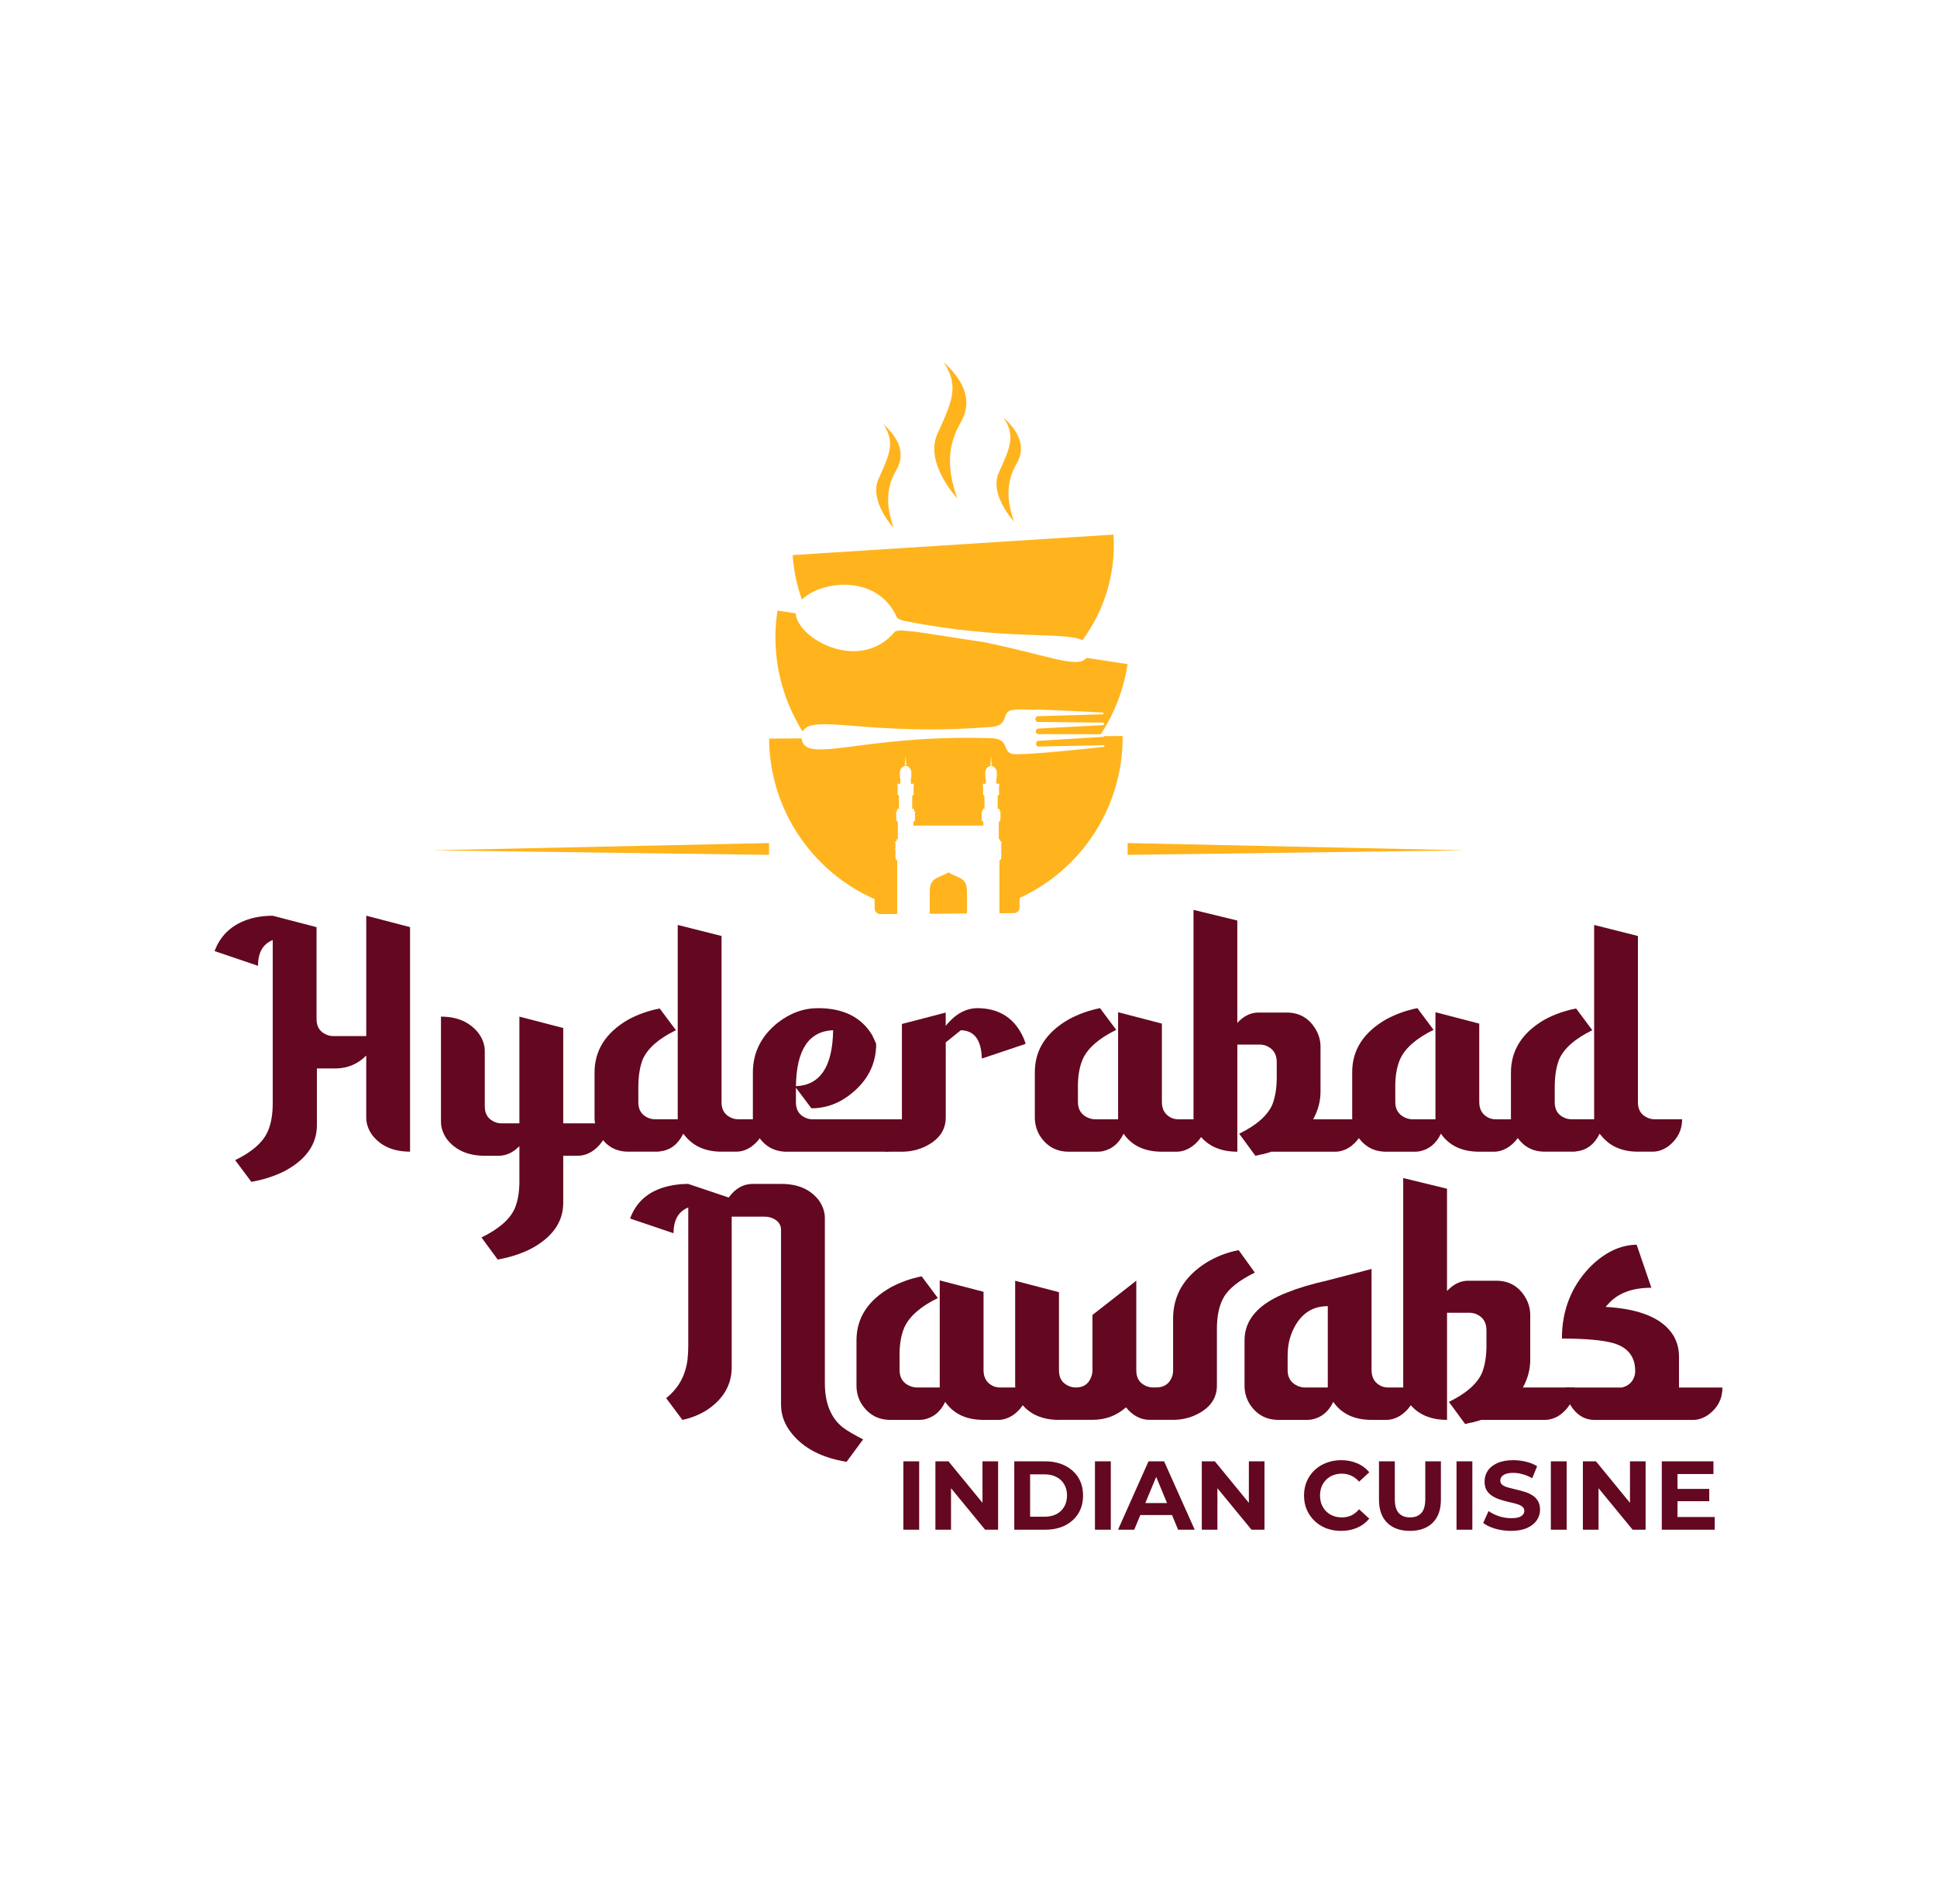 <svg width="119" height="117" viewBox="0 0 119 117" fill="none" xmlns="http://www.w3.org/2000/svg">
<path d="M42.284 82.638V74.2C41.68 74.442 41.379 74.97 41.379 75.783L38.709 74.878C39.117 73.763 39.976 73.084 41.287 72.842C41.603 72.782 41.935 72.752 42.282 72.752L44.77 73.588C45.162 73.045 45.637 72.766 46.196 72.752H48.006C49.031 72.752 49.8 73.091 50.314 73.77C50.555 74.118 50.675 74.479 50.675 74.855V84.989C50.675 86.21 51.037 87.115 51.761 87.702C52.062 87.928 52.484 88.177 53.027 88.449L52.009 89.829C50.517 89.587 49.4 89.015 48.662 88.11C48.21 87.567 47.983 86.972 47.983 86.323V75.579C47.983 75.233 47.787 74.983 47.395 74.832C47.259 74.787 47.117 74.765 46.965 74.765H44.952V84.016C44.952 85.117 44.424 86.007 43.369 86.686C42.917 86.957 42.434 87.146 41.922 87.251L40.927 85.916C41.68 85.313 42.118 84.522 42.239 83.541C42.269 83.27 42.285 82.968 42.285 82.636L42.284 82.638Z" fill="#630820"/>
<path d="M55.266 83.271V84.199C55.266 84.667 55.478 84.991 55.9 85.171C56.05 85.231 56.194 85.261 56.33 85.261H57.733V78.68L60.424 79.38V84.199C60.424 84.682 60.635 85.013 61.057 85.194C61.193 85.24 61.32 85.261 61.442 85.261H63.138C63.138 85.941 62.859 86.491 62.301 86.913C61.985 87.139 61.66 87.252 61.329 87.252H60.424C59.398 87.252 58.629 86.906 58.116 86.211C58.1 86.181 58.086 86.158 58.07 86.144C57.784 86.747 57.347 87.109 56.758 87.229C56.652 87.245 56.554 87.252 56.463 87.252H54.699C53.945 87.252 53.356 86.927 52.934 86.279C52.722 85.933 52.618 85.556 52.618 85.148V82.366C52.618 80.993 53.319 79.908 54.721 79.109C55.309 78.793 55.943 78.566 56.622 78.43L57.617 79.764C56.546 80.291 55.86 80.895 55.558 81.574C55.362 82.026 55.263 82.592 55.263 83.27L55.266 83.271Z" fill="#630820"/>
<path d="M65.06 87.252C64.049 87.252 63.279 86.92 62.752 86.257C62.496 85.911 62.367 85.54 62.367 85.149V78.703L65.058 79.404V84.221C65.058 84.704 65.277 85.027 65.714 85.193C65.835 85.239 65.963 85.26 66.099 85.26C66.581 85.26 66.898 85.034 67.049 84.581C67.094 84.461 67.116 84.339 67.116 84.219V80.803L69.808 78.7V84.219C69.808 84.703 70.027 85.026 70.464 85.192C70.585 85.237 70.713 85.259 70.849 85.259H71.031C71.513 85.259 71.837 85.04 72.003 84.603C72.049 84.482 72.07 84.354 72.07 84.218V81.028C72.07 79.595 72.749 78.45 74.106 77.591C74.724 77.213 75.387 76.957 76.097 76.821L77.092 78.201C76.111 78.684 75.47 79.196 75.169 79.74C74.897 80.223 74.761 80.864 74.761 81.663V85.146C74.761 85.899 74.369 86.48 73.584 86.887C73.117 87.129 72.612 87.249 72.069 87.249H70.576C70.048 87.235 69.581 86.978 69.173 86.48C68.6 86.993 67.913 87.249 67.114 87.249H65.055L65.06 87.252Z" fill="#630820"/>
<path d="M84.263 84.198C84.263 84.682 84.475 85.012 84.897 85.194C85.033 85.239 85.16 85.261 85.282 85.261H86.977C86.977 85.94 86.698 86.49 86.141 86.912C85.825 87.138 85.5 87.251 85.169 87.251H84.263C83.238 87.251 82.469 86.905 81.956 86.21C81.94 86.18 81.926 86.157 81.91 86.143C81.624 86.746 81.186 87.108 80.597 87.228C80.492 87.244 80.394 87.251 80.303 87.251H78.538C77.785 87.251 77.196 86.927 76.774 86.279C76.562 85.933 76.458 85.555 76.458 85.148V82.365C76.458 81.068 77.347 80.08 79.127 79.403C79.761 79.147 80.575 78.905 81.57 78.679L84.261 77.978V84.198H84.263ZM79.106 83.272V84.2C79.106 84.667 79.318 84.992 79.74 85.172C79.89 85.232 80.034 85.262 80.17 85.262H81.573V80.263C80.592 80.263 79.877 80.761 79.424 81.756C79.212 82.224 79.108 82.728 79.108 83.272H79.106Z" fill="#630820"/>
<path d="M91.32 82.66V81.732C91.32 81.25 91.101 80.918 90.664 80.737C90.528 80.691 90.399 80.669 90.279 80.669H88.899V87.251C87.888 87.251 87.119 86.919 86.592 86.256C86.336 85.91 86.207 85.54 86.207 85.148V72.391L88.898 73.047V79.335C89.275 78.928 89.69 78.718 90.142 78.702H91.929C92.698 78.702 93.286 79.034 93.694 79.697C93.905 80.045 94.01 80.413 94.01 80.805V83.565C94.01 84.153 93.858 84.719 93.558 85.261H96.725C96.725 85.924 96.446 86.475 95.888 86.912C95.573 87.138 95.248 87.251 94.916 87.251H90.981C90.936 87.265 90.894 87.281 90.857 87.297C90.82 87.311 90.781 87.323 90.744 87.331C90.707 87.338 90.661 87.35 90.608 87.365C90.555 87.38 90.518 87.391 90.495 87.4C90.472 87.407 90.431 87.414 90.371 87.423C90.311 87.43 90.272 87.437 90.258 87.445C90.242 87.453 90.198 87.464 90.122 87.48L90.009 87.503L89.014 86.146C90.069 85.634 90.748 85.038 91.05 84.358C91.231 83.891 91.322 83.326 91.322 82.663L91.32 82.66Z" fill="#630820"/>
<path d="M101.453 79.132C100.262 79.132 99.373 79.471 98.784 80.151C98.724 80.211 98.678 80.263 98.648 80.309C100.774 80.431 102.161 81.019 102.81 82.074C103.036 82.466 103.149 82.887 103.149 83.341V85.264H105.819C105.819 85.943 105.54 86.493 104.982 86.915C104.666 87.141 104.342 87.254 104.01 87.254H97.97C97.337 87.254 96.832 86.938 96.455 86.305C96.259 85.973 96.16 85.625 96.16 85.264H99.643C100.065 85.158 100.329 84.902 100.435 84.494C100.45 84.404 100.458 84.321 100.458 84.246C100.458 83.386 100.028 82.82 99.168 82.55C98.505 82.354 97.434 82.255 95.957 82.255C95.957 80.537 96.522 79.081 97.653 77.89C98.558 76.971 99.523 76.503 100.548 76.487L101.453 79.134V79.132Z" fill="#630820"/>
<path d="M16.756 57.766C16.153 58.008 15.851 58.535 15.851 59.349L13.182 58.444C13.589 57.359 14.41 56.672 15.647 56.385C16.008 56.309 16.377 56.272 16.755 56.272L19.447 56.973V62.628C19.447 63.111 19.666 63.434 20.104 63.6C20.224 63.646 20.352 63.667 20.488 63.667H22.501V56.27L25.192 56.971V70.769C24.181 70.769 23.412 70.437 22.885 69.774C22.629 69.428 22.5 69.058 22.5 68.666V64.865C21.987 65.379 21.369 65.642 20.645 65.657H19.469V69.141C19.469 70.332 18.79 71.281 17.433 71.99C16.813 72.292 16.15 72.502 15.442 72.624L14.447 71.29C15.502 70.776 16.173 70.181 16.46 69.502C16.656 69.05 16.755 68.477 16.755 67.784V57.763L16.756 57.766Z" fill="#630820"/>
<path d="M31.909 72.56V70.433C31.532 70.811 31.126 71.007 30.688 71.021H29.783C28.772 71.021 28.003 70.689 27.475 70.026C27.22 69.68 27.091 69.31 27.091 68.918V62.472C28.1 62.472 28.869 62.811 29.399 63.49C29.654 63.838 29.783 64.207 29.783 64.598V67.991C29.783 68.475 30.002 68.798 30.439 68.964C30.56 69.009 30.688 69.031 30.824 69.031H31.909V62.471L34.602 63.171V69.029H37.316C37.316 69.709 37.037 70.259 36.479 70.681C36.163 70.907 35.839 71.02 35.507 71.02H34.602V73.915C34.602 75.106 33.923 76.056 32.566 76.765C31.947 77.067 31.283 77.277 30.575 77.398L29.58 76.041C30.635 75.528 31.315 74.94 31.616 74.277C31.812 73.825 31.911 73.252 31.911 72.558L31.909 72.56Z" fill="#630820"/>
<path d="M39.216 66.791V67.74C39.216 68.224 39.435 68.547 39.872 68.713C39.992 68.758 40.121 68.78 40.257 68.78H41.637V56.838L44.328 57.517V67.74C44.328 68.224 44.546 68.547 44.984 68.713C45.104 68.758 45.233 68.78 45.368 68.78H47.043C47.043 69.443 46.764 69.994 46.206 70.431C45.89 70.657 45.566 70.77 45.234 70.77H44.329C43.348 70.77 42.595 70.439 42.067 69.775C42.021 69.729 41.991 69.692 41.977 69.662C41.661 70.311 41.193 70.673 40.574 70.747C40.498 70.763 40.431 70.77 40.371 70.77H38.607C37.837 70.77 37.25 70.439 36.842 69.775C36.631 69.429 36.526 69.059 36.526 68.667V65.907C36.526 64.55 37.206 63.472 38.562 62.673C39.166 62.341 39.821 62.108 40.53 61.972L41.525 63.306C40.47 63.82 39.791 64.415 39.489 65.094C39.307 65.561 39.217 66.126 39.217 66.79L39.216 66.791Z" fill="#630820"/>
<path d="M50.255 61.951C51.808 61.951 52.916 62.502 53.579 63.603C53.669 63.784 53.752 63.964 53.828 64.146C53.828 65.353 53.331 66.362 52.336 67.177C51.582 67.796 50.753 68.105 49.848 68.105L48.898 66.838V67.743C48.898 68.227 49.117 68.55 49.554 68.716C49.675 68.761 49.803 68.783 49.939 68.783H56.159C56.159 69.462 55.88 70.013 55.322 70.434C55.006 70.66 54.682 70.773 54.35 70.773H48.333C47.58 70.773 46.991 70.449 46.569 69.801C46.357 69.455 46.253 69.078 46.253 68.67V65.91C46.253 64.689 46.758 63.671 47.769 62.856C48.538 62.253 49.367 61.951 50.257 61.951H50.255ZM48.898 66.745C50.391 66.685 51.152 65.539 51.183 63.307C49.69 63.367 48.928 64.513 48.898 66.745Z" fill="#630820"/>
<path d="M60.319 65.05C60.289 63.904 59.859 63.324 59.029 63.308L58.102 64.055V68.669C58.102 69.422 57.71 70.003 56.925 70.41C56.457 70.652 55.952 70.772 55.409 70.772H54.368L55.409 68.781V62.923L58.1 62.223V63.036C58.673 62.327 59.314 61.965 60.023 61.951C61.29 61.951 62.202 62.479 62.76 63.534C62.866 63.73 62.949 63.934 63.009 64.145L60.316 65.05H60.319Z" fill="#630820"/>
<path d="M66.223 66.792V67.72C66.223 68.187 66.435 68.512 66.857 68.692C67.007 68.752 67.151 68.782 67.287 68.782H68.69V62.2L71.381 62.901V67.72C71.381 68.203 71.592 68.533 72.014 68.715C72.15 68.76 72.277 68.782 72.399 68.782H74.095C74.095 69.461 73.816 70.012 73.258 70.433C72.942 70.659 72.618 70.772 72.286 70.772H71.381C70.356 70.772 69.586 70.426 69.073 69.731C69.057 69.701 69.043 69.678 69.027 69.664C68.741 70.268 68.304 70.629 67.715 70.749C67.609 70.765 67.511 70.772 67.42 70.772H65.656C64.902 70.772 64.313 70.448 63.891 69.8C63.68 69.454 63.575 69.076 63.575 68.669V65.887C63.575 64.514 64.276 63.429 65.678 62.629C66.266 62.313 66.9 62.086 67.579 61.95L68.574 63.284C67.503 63.812 66.817 64.415 66.515 65.094C66.319 65.546 66.22 66.112 66.22 66.79L66.223 66.792Z" fill="#630820"/>
<path d="M78.436 66.18V65.252C78.436 64.77 78.218 64.439 77.78 64.257C77.644 64.211 77.516 64.19 77.395 64.19H76.016V70.772C75.005 70.772 74.236 70.44 73.708 69.776C73.452 69.43 73.323 69.06 73.323 68.668V55.911L76.014 56.567V62.856C76.392 62.448 76.806 62.238 77.258 62.222H79.046C79.815 62.222 80.402 62.554 80.81 63.218C81.022 63.565 81.126 63.934 81.126 64.326V67.085C81.126 67.673 80.974 68.239 80.674 68.781H83.841C83.841 69.445 83.562 69.995 83.005 70.433C82.689 70.659 82.364 70.772 82.032 70.772H78.097C78.052 70.786 78.01 70.802 77.973 70.817C77.936 70.832 77.897 70.843 77.86 70.852C77.823 70.859 77.777 70.87 77.724 70.886C77.671 70.9 77.634 70.912 77.611 70.92C77.588 70.927 77.547 70.934 77.487 70.943C77.427 70.95 77.388 70.957 77.374 70.966C77.358 70.973 77.314 70.984 77.238 71L77.125 71.023L76.13 69.666C77.185 69.154 77.864 68.558 78.166 67.879C78.348 67.411 78.438 66.847 78.438 66.183L78.436 66.18Z" fill="#630820"/>
<path d="M85.72 66.792V67.72C85.72 68.187 85.932 68.512 86.354 68.692C86.504 68.752 86.648 68.782 86.784 68.782H88.187V62.2L90.878 62.901V67.72C90.878 68.203 91.089 68.533 91.511 68.715C91.647 68.76 91.774 68.782 91.896 68.782H93.592C93.592 69.461 93.313 70.012 92.755 70.433C92.439 70.659 92.115 70.772 91.783 70.772H90.878C89.853 70.772 89.083 70.426 88.57 69.731C88.554 69.701 88.54 69.678 88.524 69.664C88.238 70.268 87.801 70.629 87.212 70.749C87.106 70.765 87.009 70.772 86.917 70.772H85.153C84.399 70.772 83.81 70.448 83.388 69.8C83.177 69.454 83.072 69.076 83.072 68.669V65.887C83.072 64.514 83.773 63.429 85.176 62.629C85.763 62.313 86.397 62.086 87.076 61.95L88.071 63.284C87 63.812 86.314 64.415 86.012 65.094C85.816 65.546 85.718 66.112 85.718 66.79L85.72 66.792Z" fill="#630820"/>
<path d="M95.515 66.791V67.74C95.515 68.224 95.734 68.547 96.171 68.713C96.291 68.758 96.42 68.78 96.556 68.78H97.936V56.838L100.626 57.517V67.74C100.626 68.224 100.845 68.547 101.283 68.713C101.403 68.758 101.532 68.78 101.667 68.78H103.342C103.342 69.443 103.063 69.994 102.505 70.431C102.189 70.657 101.865 70.77 101.533 70.77H100.628C99.647 70.77 98.893 70.439 98.366 69.775C98.32 69.729 98.29 69.692 98.276 69.662C97.96 70.311 97.492 70.673 96.873 70.747C96.797 70.763 96.73 70.77 96.67 70.77H94.906C94.136 70.77 93.549 70.439 93.141 69.775C92.93 69.429 92.825 69.059 92.825 68.667V65.907C92.825 64.55 93.504 63.472 94.861 62.673C95.465 62.341 96.12 62.108 96.829 61.972L97.824 63.306C96.769 63.82 96.09 64.415 95.788 65.094C95.606 65.561 95.516 66.126 95.516 66.79L95.515 66.791Z" fill="#630820"/>
<path d="M55.498 94V89.8H56.47V94H55.498ZM57.467 94V89.8H58.271L60.749 92.824H60.359V89.8H61.319V94H60.521L58.037 90.976H58.427V94H57.467ZM62.312 94V89.8H64.221C64.677 89.8 65.079 89.888 65.427 90.064C65.775 90.236 66.046 90.478 66.243 90.79C66.439 91.102 66.537 91.472 66.537 91.9C66.537 92.324 66.439 92.694 66.243 93.01C66.046 93.322 65.775 93.566 65.427 93.742C65.079 93.914 64.677 94 64.221 94H62.312ZM63.285 93.202H64.172C64.453 93.202 64.695 93.15 64.898 93.046C65.106 92.938 65.266 92.786 65.379 92.59C65.495 92.394 65.552 92.164 65.552 91.9C65.552 91.632 65.495 91.402 65.379 91.21C65.266 91.014 65.106 90.864 64.898 90.76C64.695 90.652 64.453 90.598 64.172 90.598H63.285V93.202ZM67.269 94V89.8H68.242V94H67.269ZM68.686 94L70.558 89.8H71.518L73.396 94H72.376L70.84 90.292H71.224L69.682 94H68.686ZM69.622 93.1L69.88 92.362H72.04L72.304 93.1H69.622ZM73.832 94V89.8H74.636L77.114 92.824H76.724V89.8H77.684V94H76.886L74.402 90.976H74.792V94H73.832ZM82.387 94.072C82.063 94.072 81.761 94.02 81.481 93.916C81.205 93.808 80.965 93.656 80.761 93.46C80.557 93.264 80.397 93.034 80.281 92.77C80.169 92.506 80.113 92.216 80.113 91.9C80.113 91.584 80.169 91.294 80.281 91.03C80.397 90.766 80.557 90.536 80.761 90.34C80.969 90.144 81.211 89.994 81.487 89.89C81.763 89.782 82.065 89.728 82.393 89.728C82.757 89.728 83.085 89.792 83.377 89.92C83.673 90.044 83.921 90.228 84.121 90.472L83.497 91.048C83.353 90.884 83.193 90.762 83.017 90.682C82.841 90.598 82.649 90.556 82.441 90.556C82.245 90.556 82.065 90.588 81.901 90.652C81.737 90.716 81.595 90.808 81.475 90.928C81.355 91.048 81.261 91.19 81.193 91.354C81.129 91.518 81.097 91.7 81.097 91.9C81.097 92.1 81.129 92.282 81.193 92.446C81.261 92.61 81.355 92.752 81.475 92.872C81.595 92.992 81.737 93.084 81.901 93.148C82.065 93.212 82.245 93.244 82.441 93.244C82.649 93.244 82.841 93.204 83.017 93.124C83.193 93.04 83.353 92.914 83.497 92.746L84.121 93.322C83.921 93.566 83.673 93.752 83.377 93.88C83.085 94.008 82.755 94.072 82.387 94.072ZM86.62 94.072C86.024 94.072 85.558 93.906 85.222 93.574C84.886 93.242 84.718 92.768 84.718 92.152V89.8H85.69V92.116C85.69 92.516 85.772 92.804 85.936 92.98C86.1 93.156 86.33 93.244 86.626 93.244C86.922 93.244 87.152 93.156 87.316 92.98C87.48 92.804 87.562 92.516 87.562 92.116V89.8H88.522V92.152C88.522 92.768 88.354 93.242 88.018 93.574C87.682 93.906 87.216 94.072 86.62 94.072ZM89.482 94V89.8H90.454V94H89.482ZM92.831 94.072C92.495 94.072 92.173 94.028 91.865 93.94C91.557 93.848 91.309 93.73 91.121 93.586L91.451 92.854C91.631 92.982 91.843 93.088 92.087 93.172C92.335 93.252 92.585 93.292 92.837 93.292C93.029 93.292 93.183 93.274 93.299 93.238C93.419 93.198 93.507 93.144 93.563 93.076C93.619 93.008 93.647 92.93 93.647 92.842C93.647 92.73 93.603 92.642 93.515 92.578C93.427 92.51 93.311 92.456 93.167 92.416C93.023 92.372 92.863 92.332 92.687 92.296C92.515 92.256 92.341 92.208 92.165 92.152C91.993 92.096 91.835 92.024 91.691 91.936C91.547 91.848 91.429 91.732 91.337 91.588C91.249 91.444 91.205 91.26 91.205 91.036C91.205 90.796 91.269 90.578 91.397 90.382C91.529 90.182 91.725 90.024 91.985 89.908C92.249 89.788 92.579 89.728 92.975 89.728C93.239 89.728 93.499 89.76 93.755 89.824C94.011 89.884 94.237 89.976 94.433 90.1L94.133 90.838C93.937 90.726 93.741 90.644 93.545 90.592C93.349 90.536 93.157 90.508 92.969 90.508C92.781 90.508 92.627 90.53 92.507 90.574C92.387 90.618 92.301 90.676 92.249 90.748C92.197 90.816 92.171 90.896 92.171 90.988C92.171 91.096 92.215 91.184 92.303 91.252C92.391 91.316 92.507 91.368 92.651 91.408C92.795 91.448 92.953 91.488 93.125 91.528C93.301 91.568 93.475 91.614 93.647 91.666C93.823 91.718 93.983 91.788 94.127 91.876C94.271 91.964 94.387 92.08 94.475 92.224C94.567 92.368 94.613 92.55 94.613 92.77C94.613 93.006 94.547 93.222 94.415 93.418C94.283 93.614 94.085 93.772 93.821 93.892C93.561 94.012 93.231 94.072 92.831 94.072ZM95.277 94V89.8H96.249V94H95.277ZM97.246 94V89.8H98.05L100.528 92.824H100.138V89.8H101.098V94H100.3L97.816 90.976H98.206V94H97.246ZM102.986 91.492H105.008V92.248H102.986V91.492ZM103.058 93.22H105.344V94H102.092V89.8H105.266V90.58H103.058V93.22Z" fill="#630820"/>
<path d="M59.406 54.78C59.406 54.144 59.12 54.015 58.844 53.891C58.83 53.885 58.815 53.878 58.801 53.872L58.785 53.865C58.455 53.715 58.318 53.649 58.262 53.61C58.206 53.649 58.069 53.715 57.739 53.865L57.723 53.872C57.709 53.878 57.694 53.885 57.68 53.891C57.404 54.015 57.118 54.144 57.118 54.78V56.151L59.406 56.134V54.78Z" fill="#FFB41D"/>
<path d="M90.009 52.252L69.274 52.532V51.806L90.009 52.252Z" fill="#FFB41D"/>
<path d="M47.248 52.532L26.514 52.252L47.248 51.806V52.532Z" fill="#FFB41D"/>
<path d="M59.011 25.973C59.852 24.52 59.078 23.276 57.975 22.255C58.913 23.701 58.536 24.59 57.594 26.654C56.772 28.456 58.805 30.619 58.805 30.619C58.183 28.821 58.181 27.41 59.013 25.973H59.011Z" fill="#FFB41D"/>
<path d="M62.452 28.499C63.092 27.391 62.503 26.443 61.661 25.665C62.376 26.767 62.09 27.445 61.371 29.019C60.745 30.392 62.293 32.041 62.293 32.041C61.82 30.669 61.817 29.594 62.45 28.499H62.452Z" fill="#FFB41D"/>
<path d="M55.06 28.895C55.701 27.787 55.112 26.839 54.27 26.061C54.984 27.164 54.698 27.842 53.979 29.416C53.353 30.789 54.901 32.437 54.901 32.437C54.428 31.066 54.425 29.991 55.059 28.895H55.06Z" fill="#FFB41D"/>
<path d="M55.114 37.968C55.222 38.05 55.379 38.12 55.618 38.166C61.736 39.373 65.366 38.792 66.502 39.337C67.834 37.531 68.562 35.265 68.408 32.85L48.697 34.109C48.759 35.066 48.956 35.982 49.266 36.842C50.43 35.689 53.919 35.225 55.114 37.967V37.968Z" fill="#FFB41D"/>
<path d="M67.791 45.279L63.807 45.524C63.715 45.53 63.645 45.607 63.647 45.698V45.71C63.65 45.804 63.727 45.877 63.821 45.876L67.802 45.793C67.831 45.793 67.853 45.814 67.855 45.843C67.855 45.87 67.836 45.893 67.809 45.896C67.307 45.952 62.951 46.426 62.256 46.335C61.519 46.239 62.086 45.4 60.907 45.362C52.939 45.109 49.45 47.028 49.244 45.374L47.248 45.388C47.281 49.799 49.939 53.577 53.73 55.25L53.734 55.819C53.735 56.016 53.895 56.173 54.093 56.172L55.121 56.165V52.869H55.086V52.846H55.076L55.018 52.778H55.008V52.755H55.018V52.686H54.996V52.663H55.018V52.594H54.996V52.572H55.011V52.187H54.992V52.166H54.975V52.144H55.011V51.76H54.992V51.738H54.975V51.717H55.062V51.694H55.078V51.598H55.062V51.577H55.161V50.5H55.129V50.48H55.119L55.065 50.416H55.056V50.395H55.065V50.331H55.045V50.311H55.065V50.247H55.045V50.227H55.058V49.872H55.041V49.852H55.121V49.832H55.105V49.812H55.121V49.723H55.105V49.703H55.229V48.894H55.202V48.877H55.194L55.148 48.823H55.141V48.806H55.148V48.751H55.131V48.734H55.148V48.68H55.131V48.663H55.148V48.308H55.131V48.291H55.124V48.271H55.138V48.182H55.124V48.162H55.314V47.843H55.288V47.569H55.274V47.533C55.274 47.141 55.565 47.077 55.565 47.077V47.041H55.627V46.98C55.6 46.975 55.58 46.952 55.58 46.924C55.58 46.895 55.6 46.872 55.627 46.868V46.834C55.608 46.829 55.594 46.814 55.594 46.794C55.594 46.774 55.608 46.757 55.627 46.754V46.718C55.615 46.714 55.607 46.704 55.607 46.691C55.607 46.678 55.615 46.666 55.627 46.664V46.615C55.617 46.611 55.608 46.602 55.608 46.589C55.608 46.575 55.62 46.562 55.636 46.562C55.651 46.562 55.663 46.574 55.663 46.589C55.663 46.601 55.656 46.611 55.644 46.615V46.664C55.656 46.668 55.664 46.678 55.664 46.691C55.664 46.704 55.656 46.715 55.644 46.718V46.754C55.663 46.758 55.677 46.774 55.677 46.794C55.677 46.814 55.663 46.831 55.644 46.834V46.868C55.671 46.872 55.691 46.895 55.691 46.924C55.691 46.952 55.671 46.975 55.644 46.98V47.041H55.706V47.077C55.706 47.077 55.997 47.141 55.997 47.533V47.569H55.983V47.843H55.957V48.162H56.147V48.182H56.133V48.271H56.147V48.291H56.14V48.308H56.123V48.663H56.14V48.68H56.123V48.734H56.14V48.751H56.123V48.806H56.13V48.823H56.123L56.077 48.877H56.069V48.894H56.042V49.703H56.166V49.723H56.15V49.812H56.166V49.832H56.15V49.852H56.23V49.872H56.213V50.227H56.226V50.247H56.206V50.311H56.226V50.331H56.206V50.395H56.215V50.416H56.206L56.152 50.48H56.142V50.5H56.11V50.733H60.411V50.5H60.38V50.48H60.37L60.315 50.416H60.307V50.395H60.315V50.331H60.295V50.311H60.315V50.247H60.295V50.227H60.308V49.872H60.291V49.852H60.371V49.832H60.355V49.812H60.371V49.723H60.355V49.703H60.48V48.894H60.453V48.877H60.444L60.398 48.823H60.391V48.806H60.398V48.751H60.381V48.734H60.398V48.68H60.381V48.663H60.398V48.308H60.381V48.291H60.374V48.271H60.388V48.182H60.374V48.162H60.564V47.843H60.538V47.569H60.524V47.533C60.524 47.141 60.816 47.077 60.816 47.077V47.041H60.877V46.98C60.85 46.975 60.83 46.952 60.83 46.924C60.83 46.895 60.85 46.872 60.877 46.868V46.834C60.859 46.829 60.844 46.814 60.844 46.794C60.844 46.774 60.859 46.757 60.877 46.754V46.718C60.866 46.714 60.857 46.704 60.857 46.691C60.857 46.678 60.866 46.666 60.877 46.664V46.615C60.867 46.611 60.859 46.602 60.859 46.589C60.859 46.575 60.87 46.562 60.886 46.562C60.902 46.562 60.913 46.574 60.913 46.589C60.913 46.601 60.906 46.611 60.895 46.615V46.664C60.906 46.668 60.914 46.678 60.914 46.691C60.914 46.704 60.906 46.715 60.895 46.718V46.754C60.913 46.758 60.927 46.774 60.927 46.794C60.927 46.814 60.913 46.831 60.895 46.834V46.868C60.922 46.872 60.942 46.895 60.942 46.924C60.942 46.952 60.922 46.975 60.895 46.98V47.041H60.956V47.077C60.956 47.077 61.248 47.141 61.248 47.533V47.569H61.233V47.843H61.208V48.162H61.398V48.182H61.383V48.271H61.398V48.291H61.391V48.308H61.373V48.663H61.391V48.68H61.373V48.734H61.391V48.751H61.373V48.806H61.381V48.823H61.373L61.328 48.877H61.319V48.894H61.292V49.703H61.416V49.723H61.401V49.812H61.416V49.832H61.401V49.852H61.481V49.872H61.464V50.227H61.476V50.247H61.456V50.311H61.476V50.331H61.456V50.395H61.465V50.416H61.456L61.402 50.48H61.392V50.5H61.361V51.577H61.459V51.598H61.444V51.694H61.459V51.717H61.547V51.738H61.529V51.76H61.511V52.144H61.547V52.166H61.529V52.187H61.511V52.572H61.525V52.594H61.504V52.663H61.525V52.686H61.504V52.755H61.514V52.778H61.504L61.445 52.846H61.435V52.869H61.401V56.118L62.286 56.111C62.483 56.109 62.64 55.949 62.639 55.752L62.635 55.183C66.399 53.454 69 49.638 68.969 45.227L67.835 45.235C67.831 45.258 67.812 45.278 67.788 45.279H67.791Z" fill="#FFB41D"/>
<path d="M60.89 44.672C62.064 44.574 61.457 43.765 62.187 43.631C62.874 43.505 67.251 43.758 67.754 43.788C67.782 43.789 67.802 43.812 67.803 43.838C67.803 43.867 67.782 43.891 67.753 43.891L63.772 44.011C63.679 44.014 63.605 44.091 63.608 44.185V44.197C63.611 44.288 63.685 44.361 63.777 44.363L67.767 44.404C67.796 44.404 67.817 44.427 67.819 44.454V44.504C67.82 44.533 67.799 44.556 67.772 44.557L63.788 44.77C63.697 44.776 63.625 44.852 63.627 44.945C63.629 45.036 63.704 45.111 63.795 45.111L67.624 45.122C68.452 43.858 69.03 42.401 69.273 40.811L66.743 40.423C66.22 41.127 64.286 40.233 60.442 39.46L56.296 38.825C56.047 38.799 55.792 38.773 55.532 38.751C55.291 38.729 55.119 38.751 54.993 38.801C52.827 41.407 48.982 39.241 48.883 37.691L47.765 37.52C47.353 40.211 47.967 42.82 49.311 44.955C49.866 43.811 53.482 45.281 60.887 44.667L60.89 44.672Z" fill="#FFB41D"/>
</svg>

